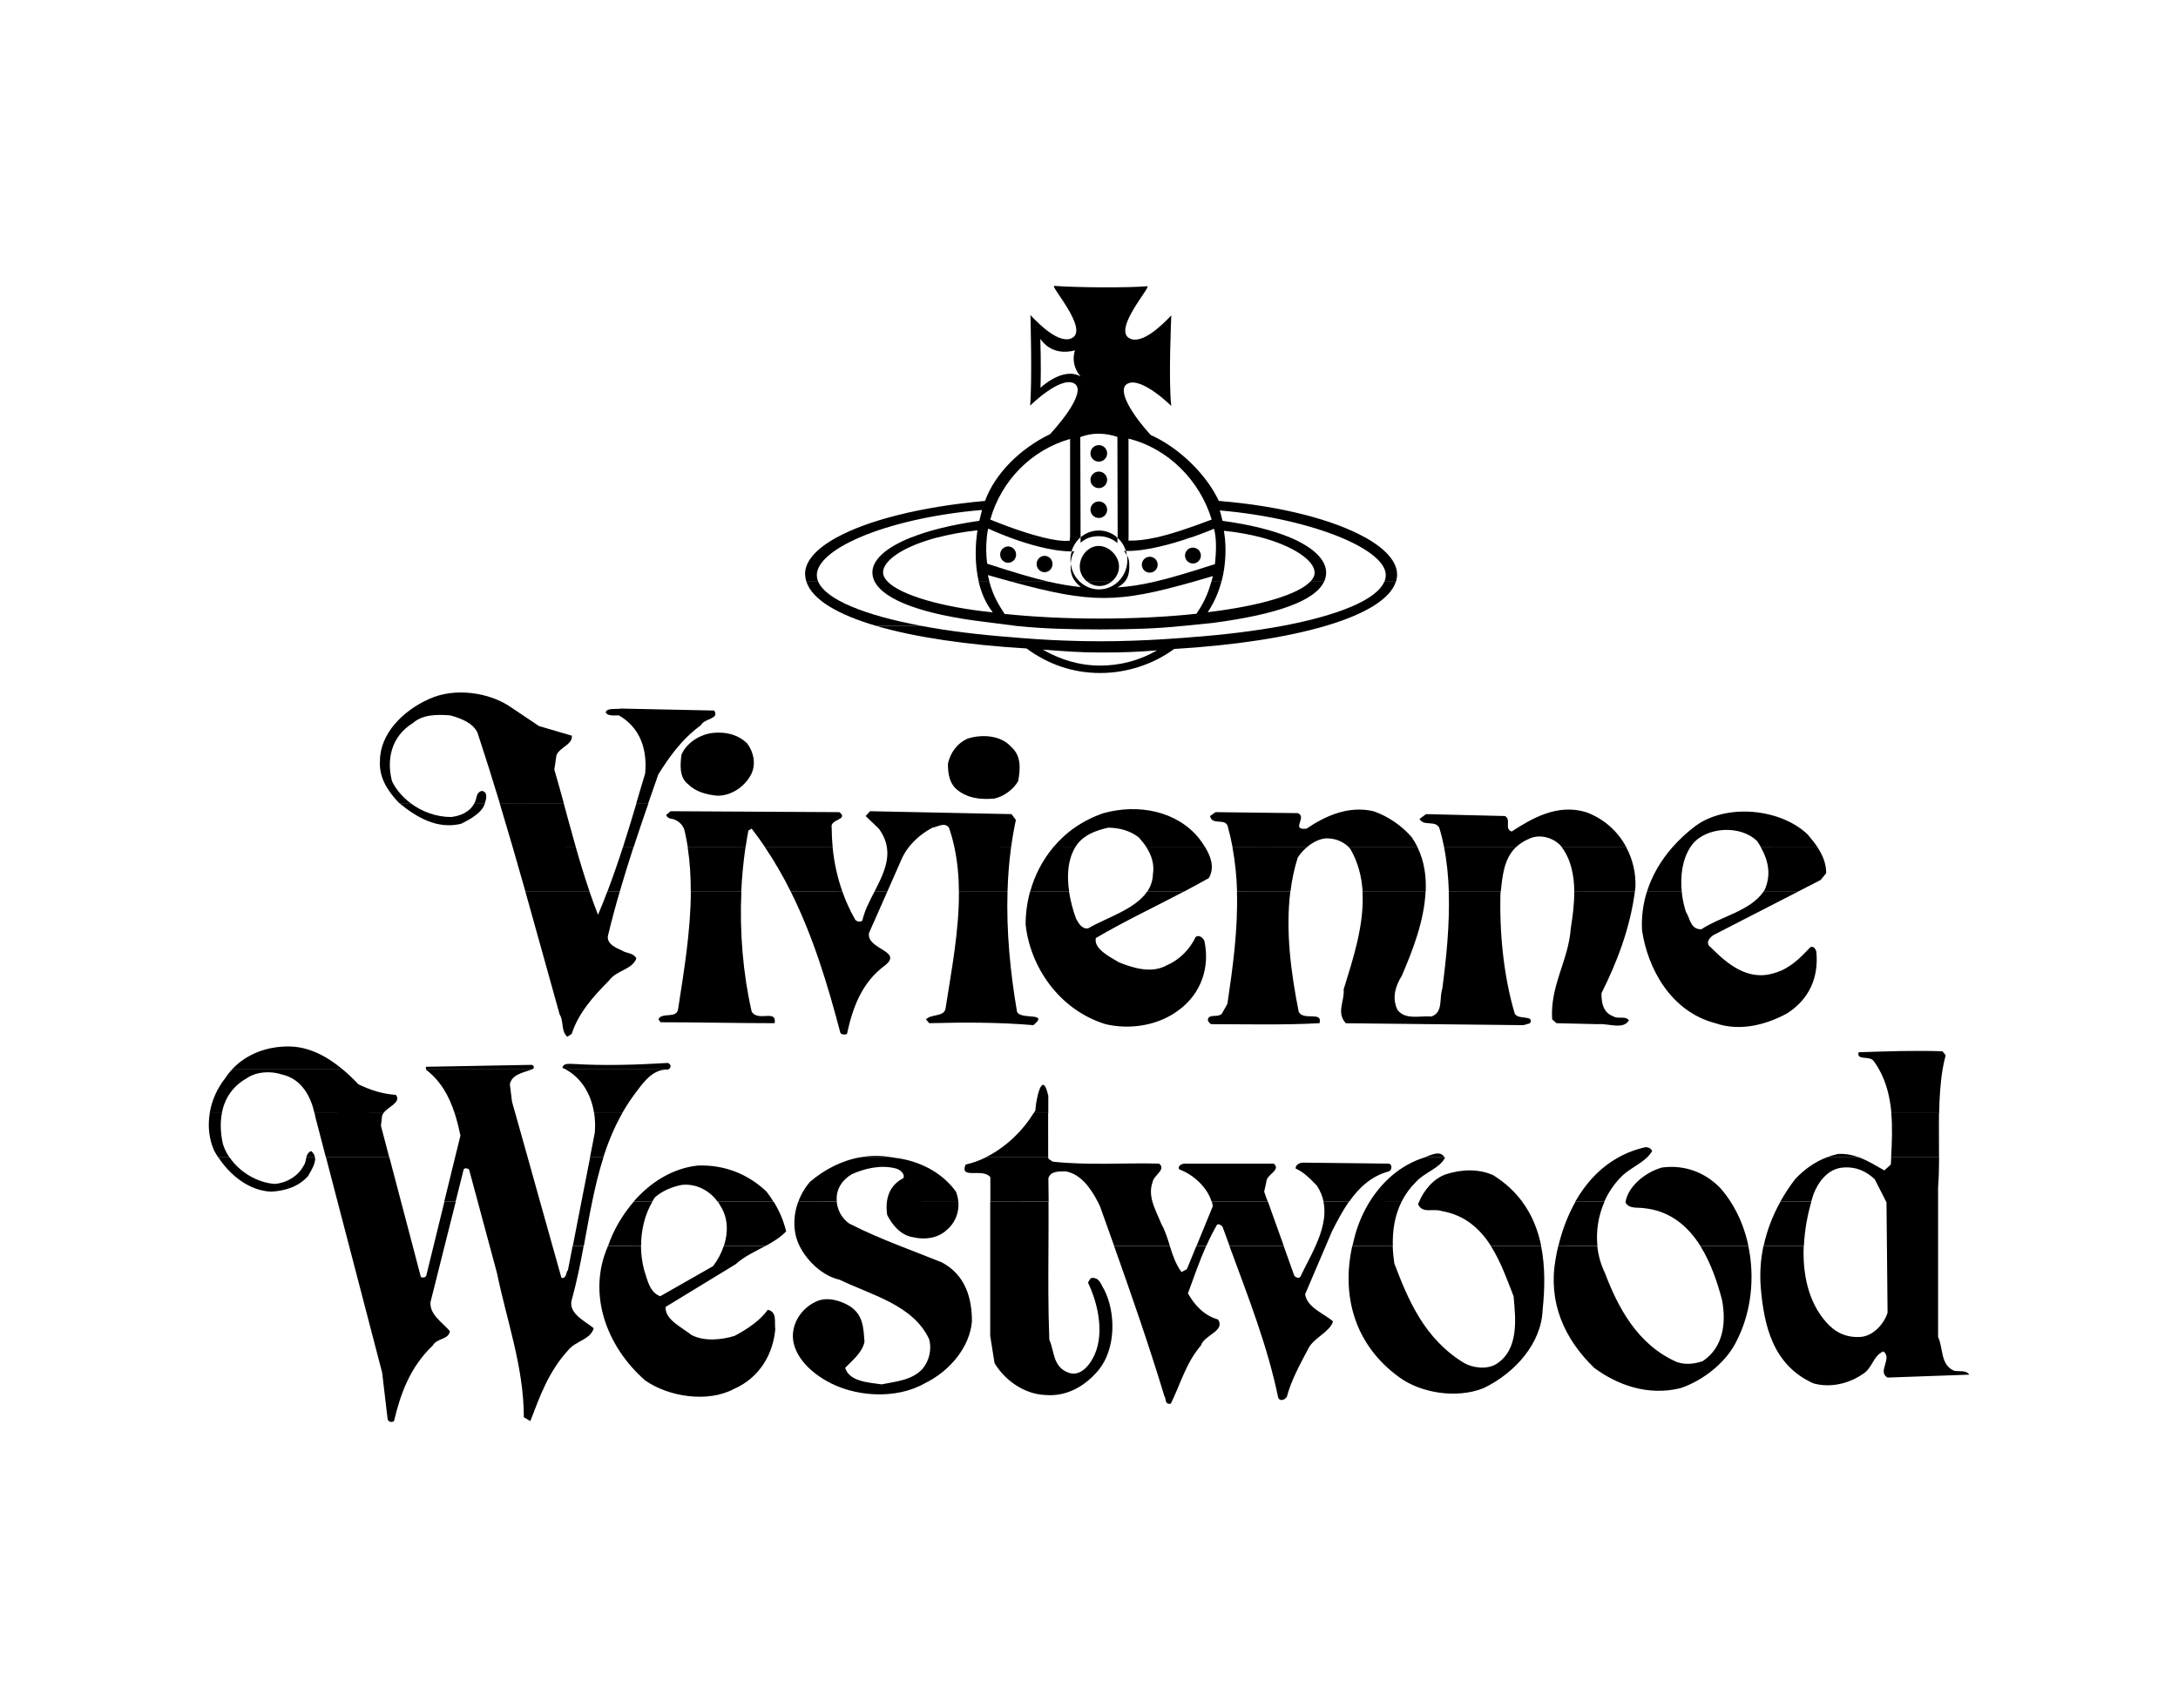 <svg width="51" height="40" viewBox="0 0 51 40" fill="none" xmlns="http://www.w3.org/2000/svg">
<path fill-rule="evenodd" clip-rule="evenodd" d="M45.76 32.106C45.433 31.97 45.508 31.585 45.382 31.313V27.821C45.4 27.592 45.405 27.352 45.406 27.108L44.285 27.108C44.282 27.165 44.278 27.221 44.275 27.276L44.124 27.413C43.933 27.307 43.743 27.186 43.533 27.108H42.775L42.776 27.107H42.775C42.491 27.216 42.248 27.39 42.035 27.617C41.907 27.784 41.791 27.961 41.688 28.145H41.905L42.411 28.144C42.428 28.088 42.445 28.033 42.462 27.98C42.563 27.707 42.79 27.367 43.167 27.345C43.469 27.322 43.696 27.435 43.897 27.617L44.166 28.145L44.174 28.161L44.184 29.182L44.199 30.746C44.123 30.995 43.872 31.29 43.57 31.313C43.218 31.335 42.966 31.199 42.765 30.972C42.339 30.493 42.208 29.831 42.236 29.182H41.293C41.225 29.502 41.204 29.83 41.23 30.156C41.306 31.041 41.507 31.97 42.463 32.401C42.866 32.514 43.294 32.401 43.596 32.197C43.847 32.061 43.847 31.766 44.099 31.652C44.325 31.812 43.948 32.129 44.2 32.265L46.112 32.197C46.036 32.084 45.886 32.129 45.76 32.106ZM35.693 29.182H34.909C35.145 29.553 35.296 29.988 35.442 30.36C35.493 30.905 35.568 31.607 35.039 31.948C34.813 32.084 34.486 32.038 34.285 31.925C33.353 31.358 32.976 30.451 32.649 29.59C32.629 29.454 32.616 29.318 32.612 29.182V29.182L31.665 29.182V29.181C31.409 30.325 31.703 31.497 32.775 32.265C33.278 32.628 34.108 32.764 34.737 32.514C35.492 32.151 36.096 31.449 36.122 30.678C36.175 30.176 36.183 29.663 36.086 29.182H35.693V29.182ZM27.792 29.726L27.666 29.794C27.529 29.608 27.459 29.396 27.392 29.182H27.391L27.392 29.182L26.087 29.182C26.501 30.346 26.906 31.514 27.264 32.696C27.314 32.764 27.264 32.9 27.415 32.877C27.641 32.424 27.767 31.925 28.119 31.517C28.195 31.267 28.698 31.177 28.522 30.905C28.195 30.814 27.968 30.564 27.817 30.292C27.955 29.92 28.081 29.548 28.243 29.183L28.015 29.182L27.792 29.726ZM25.578 29.93C25.527 29.93 25.502 29.998 25.477 30.043C25.728 30.564 25.88 31.313 25.578 31.834C25.477 32.016 25.275 32.242 25.024 32.152C24.646 32.016 24.697 31.653 24.571 31.381C24.542 30.643 24.546 29.914 24.551 29.182H23.187V31.29L23.288 31.925C23.514 32.31 23.967 32.651 24.47 32.673C24.999 32.719 25.427 32.447 25.729 32.084C26.131 31.585 26.131 30.746 25.854 30.202C25.779 30.088 25.753 29.93 25.578 29.93ZM30.56 30.315L31.044 29.182H30.806L30.806 29.181H30.806C30.697 29.426 30.564 29.663 30.459 29.884C30.434 29.953 30.359 29.93 30.309 29.884L30.058 29.182L28.788 29.182C29.223 30.365 29.685 31.535 29.931 32.741C29.981 32.832 30.082 32.786 30.132 32.718C30.233 32.333 30.434 31.97 30.636 31.585C30.761 31.335 31.139 31.199 31.214 30.95C31.013 30.768 30.61 30.632 30.56 30.315ZM39.814 29.182C40.065 29.581 40.219 30.051 40.324 30.451C40.425 30.995 40.349 31.562 39.871 31.88C39.67 31.948 39.468 31.97 39.267 31.902C38.336 31.494 37.883 30.61 37.581 29.816C37.485 29.617 37.424 29.402 37.402 29.182V29.183L36.488 29.182C36.462 29.289 36.441 29.395 36.424 29.499C36.248 30.497 36.625 31.358 37.33 32.038C37.884 32.447 38.588 32.696 39.343 32.515C39.897 32.334 40.45 31.88 40.677 31.381C41.006 30.734 41.095 29.926 40.939 29.182L39.814 29.182ZM16.948 29.181C16.891 29.354 16.806 29.514 16.695 29.657L15.461 30.36C15.21 30.27 15.159 29.975 15.084 29.748C15.035 29.563 15.01 29.373 15.009 29.182L14.235 29.183L14.228 29.204C13.75 30.315 14.203 31.54 15.109 32.334C15.663 32.719 16.569 32.855 17.173 32.538C17.802 32.266 18.104 31.699 18.154 31.131C18.129 30.973 18.205 30.723 17.978 30.678C17.802 30.927 17.5 31.131 17.198 31.29C16.896 31.381 16.493 31.426 16.191 31.267C15.965 31.086 15.562 30.905 15.587 30.61L17.223 29.612C17.427 29.428 17.682 29.312 17.924 29.182H16.948V29.181ZM22.054 29.567C21.727 29.434 21.398 29.311 21.073 29.182H21.072L21.073 29.182L20.431 29.182L18.722 29.182L18.733 29.204C18.909 29.544 19.261 29.884 19.664 29.975C20.419 30.338 21.375 30.564 21.753 31.358C21.828 31.607 21.753 31.88 21.602 32.061C21.35 32.333 20.973 32.356 20.645 32.424C20.318 32.379 19.891 32.356 19.79 32.038C19.966 31.857 20.192 31.676 20.243 31.427C20.218 31.109 20.218 30.792 19.891 30.588C19.664 30.451 19.337 30.361 19.085 30.497C18.808 30.633 18.632 30.882 18.582 31.131C18.481 31.608 18.859 32.061 19.337 32.334C19.991 32.719 20.973 32.787 21.652 32.401C22.256 32.107 22.709 31.54 22.759 30.95C22.759 30.406 22.608 29.861 22.054 29.567ZM19.89 28.66C19.711 28.538 19.612 28.345 19.592 28.145H18.691C18.568 28.484 18.564 28.866 18.722 29.182H21.073C20.674 29.024 20.278 28.859 19.89 28.66ZM24.551 29.182C24.553 28.837 24.554 28.491 24.552 28.145H23.187V29.182H24.551ZM31.189 28.841C31.303 28.617 31.43 28.37 31.588 28.145L31.289 28.145L30.99 28.145C31.062 28.49 30.956 28.843 30.806 29.181L31.044 29.182L31.189 28.841Z" fill="black"/>
<path fill-rule="evenodd" clip-rule="evenodd" d="M28.376 28.145C28.386 28.18 28.394 28.216 28.399 28.252L28.018 29.182H28.246L28.246 29.183H28.246C28.321 29.014 28.404 28.847 28.5 28.682C28.55 28.659 28.601 28.705 28.625 28.728C28.68 28.88 28.735 29.031 28.791 29.182H30.061L29.69 28.145L28.376 28.145ZM27.394 29.182C27.338 29.004 27.283 28.825 27.191 28.66C27.123 28.489 27.034 28.318 26.985 28.145L25.704 28.145C25.723 28.182 25.74 28.217 25.757 28.252C25.868 28.561 25.979 28.871 26.089 29.182H26.09L26.089 29.181L27.394 29.182ZM35.696 29.182H36.089C36.013 28.809 35.874 28.457 35.644 28.145H34.882L33.23 28.145C33.221 28.166 33.213 28.186 33.206 28.206C33.306 28.433 33.558 28.297 33.759 28.365C34.306 28.459 34.658 28.784 34.912 29.182H35.696ZM40.523 28.145H38.065V28.145L38.062 28.16C38.138 28.32 38.339 28.274 38.49 28.297C39.11 28.357 39.528 28.724 39.817 29.182H40.941C40.863 28.811 40.724 28.456 40.523 28.145ZM42.415 28.145L41.908 28.145L41.691 28.145L41.691 28.145H41.691C41.508 28.469 41.375 28.818 41.297 29.182H42.24C42.256 28.821 42.322 28.463 42.415 28.145ZM18.409 28.841C18.349 28.595 18.25 28.36 18.116 28.145H16.809C16.833 28.18 16.855 28.215 16.873 28.252C17.051 28.528 17.053 28.87 16.951 29.181L17.401 29.182L17.927 29.181C18.103 29.087 18.271 28.984 18.409 28.841ZM21.378 28.977C21.655 29.045 21.957 29 22.158 28.818C22.257 28.738 22.335 28.635 22.384 28.517C22.433 28.4 22.453 28.272 22.44 28.145L20.768 28.145C20.755 28.246 20.759 28.351 20.774 28.455C20.875 28.66 21.076 28.932 21.378 28.977ZM37.572 28.145H36.892C36.705 28.474 36.575 28.832 36.491 29.182H37.405C37.37 28.828 37.427 28.47 37.572 28.145ZM15.168 28.145L14.841 28.145L14.841 28.144H14.841C14.564 28.462 14.357 28.832 14.238 29.182H15.012C15.011 28.817 15.097 28.45 15.277 28.145L15.168 28.145ZM32.82 28.145H32.073C31.897 28.429 31.769 28.741 31.696 29.068C31.686 29.106 31.677 29.143 31.668 29.182L32.615 29.182C32.604 28.821 32.659 28.465 32.82 28.145ZM33.155 27.684C33.357 27.458 33.709 27.367 33.835 27.118C33.833 27.114 33.831 27.111 33.83 27.108H33.796L33.359 27.109C33.35 27.112 33.341 27.115 33.331 27.118C32.779 27.297 32.358 27.688 32.073 28.145L32.82 28.144C32.906 27.974 33.019 27.818 33.155 27.684ZM40.277 27.821C39.925 27.458 39.447 27.276 38.918 27.345C38.522 27.456 38.125 27.788 38.065 28.145L40.523 28.145C40.449 28.03 40.368 27.922 40.277 27.821ZM19.944 27.503C20.246 27.367 20.623 27.276 20.975 27.367C21.076 27.39 21.202 27.503 21.152 27.594C20.908 27.719 20.797 27.921 20.768 28.145L22.44 28.144C22.433 28.064 22.414 27.986 22.385 27.911C22.058 27.458 21.529 27.186 20.95 27.117C20.933 27.113 20.915 27.11 20.897 27.107L20.63 27.107L20.134 27.107L20.139 27.107H20.134C19.695 27.187 19.294 27.4 18.962 27.684C18.846 27.82 18.755 27.976 18.694 28.145L19.595 28.144C19.592 28.119 19.591 28.094 19.591 28.07C19.591 27.843 19.717 27.639 19.944 27.503ZM34.967 27.526C34.615 27.367 34.212 27.39 33.86 27.503C33.557 27.608 33.34 27.888 33.23 28.145H35.644C35.472 27.913 35.251 27.704 34.967 27.526ZM23.19 28.145L24.555 28.144C24.555 27.961 24.552 27.778 24.549 27.594C24.599 27.435 24.775 27.435 24.951 27.435C25.311 27.496 25.55 27.845 25.704 28.145L26.985 28.145C26.944 27.994 26.932 27.842 26.99 27.684C27.015 27.526 27.317 27.39 27.141 27.254C26.336 27.231 25.48 27.299 24.65 27.208L24.549 27.14V27.108H23.084C22.934 27.183 22.775 27.239 22.611 27.276C22.46 27.639 23.014 27.345 23.19 27.572V28.145ZM31.292 28.145H31.592C31.818 27.822 32.111 27.542 32.526 27.435C32.601 27.39 32.601 27.276 32.526 27.254L30.512 27.231C30.437 27.231 30.337 27.276 30.337 27.367C30.538 27.458 30.689 27.617 30.84 27.775C30.918 27.897 30.967 28.02 30.993 28.145V28.145H31.292Z" fill="black"/>
<path fill-rule="evenodd" clip-rule="evenodd" d="M37.566 28.145C37.656 27.942 37.78 27.756 37.931 27.594C38.111 27.395 38.388 27.283 38.569 27.108H37.898L37.899 27.108H37.898C37.455 27.352 37.125 27.725 36.886 28.145H37.566ZM29.652 27.684C29.652 27.503 30.004 27.413 29.828 27.254H27.739C27.664 27.254 27.563 27.322 27.614 27.39C27.954 27.512 28.274 27.82 28.371 28.145H29.685L29.602 27.911L29.652 27.684ZM15.271 28.145C15.29 28.112 15.311 28.079 15.333 28.047C15.509 27.889 15.736 27.798 15.962 27.753C16.315 27.713 16.63 27.9 16.803 28.145L18.111 28.145C18.063 28.066 18.009 27.988 17.95 27.911C17.523 27.503 16.969 27.276 16.34 27.299C15.733 27.364 15.217 27.706 14.836 28.144L15.162 28.145H15.271ZM43.039 27.027C42.947 27.048 42.859 27.075 42.774 27.107L43.531 27.108C43.38 27.052 43.219 27.018 43.039 27.027ZM20.892 27.107C20.642 27.061 20.385 27.061 20.134 27.107L20.625 27.107H20.892ZM33.354 27.108H33.824C33.727 26.931 33.504 27.056 33.354 27.108ZM44.282 27.108L45.404 27.107C45.405 26.767 45.398 26.417 45.404 26.07H44.286C44.316 26.411 44.302 26.764 44.282 27.108ZM38.569 27.108C38.615 27.063 38.655 27.014 38.686 26.959C38.661 26.891 38.586 26.868 38.535 26.868C38.312 26.917 38.098 26.997 37.898 27.107L38.3 27.108H38.569ZM24.543 26.07H24.204L24.204 26.07C23.95 26.482 23.552 26.875 23.078 27.108H24.544L24.543 26.07Z" fill="black"/>
<path fill-rule="evenodd" clip-rule="evenodd" d="M24.547 25.667C24.395 24.986 24.245 25.848 24.245 26.007C24.232 26.028 24.22 26.049 24.207 26.07L24.547 26.07V25.667ZM44.289 26.07V26.07L45.407 26.07C45.414 25.716 45.434 25.365 45.49 25.034L43.993 25.034C44.173 25.349 44.256 25.702 44.289 26.07ZM40.171 23.966C40.761 24.17 41.378 23.989 41.84 23.739C42.379 23.399 42.584 22.878 42.533 22.311C42.533 22.242 42.456 22.129 42.379 22.197C42.148 22.447 41.891 22.696 41.557 22.787C40.941 22.991 40.453 22.583 40.068 22.197C39.94 22.107 39.991 21.993 40.119 21.903L42.1 20.885H41.294C40.972 21.343 40.308 21.459 39.837 21.766C39.58 21.766 39.58 21.517 39.477 21.358C39.428 21.204 39.395 21.046 39.379 20.884V20.885L39.083 20.884L38.564 20.885C38.472 21.177 38.433 21.483 38.45 21.789C38.579 22.673 39.118 23.694 40.171 23.966ZM43.873 24.85C43.917 24.91 43.957 24.97 43.993 25.034V25.033L45.49 25.034V25.034C45.509 24.925 45.532 24.818 45.56 24.715L45.484 24.623C44.83 24.601 44.2 24.623 43.521 24.646C43.471 24.85 43.773 24.715 43.873 24.85ZM18.517 20.885C19.045 21.943 19.385 23.078 19.679 24.193C19.705 24.238 19.808 24.238 19.833 24.216C19.962 23.626 20.167 23.014 20.732 22.605C21.143 22.266 20.296 22.243 20.347 21.857L20.776 20.885H20.476L20.476 20.884H20.476C20.359 21.11 20.242 21.335 20.193 21.562C20.141 21.608 20.039 21.585 20.013 21.517C19.899 21.315 19.803 21.104 19.726 20.885L18.517 20.885ZM37.423 23.988C37.654 23.965 38.014 24.125 38.142 23.898C38.065 23.784 37.885 23.875 37.783 23.807C37.526 23.716 37.5 23.467 37.5 23.263C37.869 22.525 38.167 21.745 38.282 20.884H36.863C36.864 21.176 36.825 21.472 36.781 21.744C36.73 22.492 36.293 23.081 36.345 23.875L36.447 23.965L37.423 23.988ZM23.814 23.694C23.655 22.767 23.564 21.814 23.592 20.884H22.454C22.461 21.803 22.276 22.745 22.144 23.603C22.119 23.83 21.81 23.739 21.682 23.875L21.759 23.965C22.581 23.943 23.403 23.943 24.198 24.011C24.584 23.694 23.89 23.898 23.814 23.694ZM13.147 29.93L12.937 29.182L12.646 28.145L12.356 27.108L12.065 26.071L10.646 26.072C10.701 26.241 10.744 26.418 10.782 26.596L10.656 27.108L10.402 28.145H10.668L10.857 27.39C10.882 27.345 10.958 27.367 10.983 27.39L11.187 28.145L11.466 29.182L11.637 29.816C11.864 30.927 12.266 32.016 12.266 33.194L12.418 33.285C12.644 32.696 12.845 32.129 13.299 31.63C13.475 31.403 13.827 31.381 13.902 31.109C13.676 30.927 13.273 30.746 13.399 30.406C13.509 30.005 13.591 29.594 13.667 29.182H13.409L13.299 29.748C13.248 29.794 13.273 29.952 13.147 29.93Z" fill="black"/>
<path fill-rule="evenodd" clip-rule="evenodd" d="M10.152 29.182L9.98 29.884C9.955 29.929 9.88 29.929 9.854 29.907L9.664 29.182L9.391 28.145L9.118 27.108H7.634L7.904 28.145L8.175 29.182L8.949 32.152L9.074 33.217C9.074 33.286 9.15 33.331 9.226 33.286C9.376 32.651 9.603 32.016 10.131 31.517C10.232 31.335 10.509 31.381 10.534 31.177C10.358 30.972 10.056 30.791 10.081 30.496L10.411 29.182L10.672 28.145H10.406L10.152 29.182ZM13.615 28.145L13.413 29.182H13.671C13.735 28.836 13.796 28.488 13.867 28.145C13.939 27.794 14.022 27.447 14.13 27.108L13.818 27.108L13.615 28.145ZM7.377 27.108V27.108L7.174 27.108L7.175 27.107C7.156 27.176 7.152 27.25 7.111 27.299C6.985 27.548 6.708 27.707 6.432 27.73C6.003 27.695 5.604 27.442 5.376 27.108V27.108L5.188 27.108H5.113C5.38 27.511 5.819 27.891 6.357 27.911C6.684 27.889 6.985 27.798 7.212 27.548C7.285 27.417 7.397 27.25 7.377 27.108Z" fill="black"/>
<path fill-rule="evenodd" clip-rule="evenodd" d="M7.285 26.959C7.215 26.991 7.188 27.046 7.172 27.107L7.374 27.108C7.367 27.053 7.34 27.003 7.285 26.959ZM5.221 26.8C5.167 26.566 5.15 26.311 5.196 26.07H4.912C4.862 26.372 4.892 26.683 5.019 26.959C5.047 27.009 5.077 27.058 5.11 27.108H5.373C5.308 27.013 5.256 26.91 5.221 26.8ZM8.946 26.142C8.952 26.117 8.964 26.092 8.98 26.071H8.365L7.366 26.071C7.373 26.103 7.379 26.134 7.385 26.165L7.631 27.108H9.115L8.92 26.369L8.946 26.142ZM13.928 26.528L13.815 27.108H14.127L14.127 27.108C14.241 26.75 14.384 26.401 14.573 26.07L14.229 26.07L13.913 26.07C13.936 26.221 13.941 26.375 13.928 26.528Z" fill="black"/>
<path fill-rule="evenodd" clip-rule="evenodd" d="M8.978 26.071C9.092 25.914 9.403 25.822 9.271 25.644C8.944 25.621 8.667 25.53 8.39 25.394C8.27 25.266 8.143 25.145 8.008 25.033L6.789 25.033L5.449 25.033L5.449 25.032H5.449C5.383 25.101 5.324 25.176 5.27 25.258C5.084 25.494 4.96 25.773 4.91 26.07L5.195 26.07C5.256 25.749 5.429 25.452 5.773 25.258C6 25.099 6.327 25.077 6.604 25.167C7.069 25.272 7.276 25.687 7.364 26.07L8.364 26.071L8.979 26.07L8.978 26.071ZM11.939 25.395C11.988 25.148 12.283 25.123 12.485 25.034L9.976 25.034V25.054C10.326 25.323 10.518 25.68 10.645 26.071H12.064L11.989 25.803L11.939 25.395ZM13.911 26.07V26.069L14.228 26.07L14.571 26.069C14.678 25.881 14.799 25.701 14.933 25.53C15.084 25.326 15.311 25.031 15.638 25.054C15.65 25.049 15.662 25.042 15.673 25.034H13.222C13.624 25.244 13.844 25.638 13.911 26.07Z" fill="black"/>
<path fill-rule="evenodd" clip-rule="evenodd" d="M15.636 24.896C14.906 24.941 14.126 24.964 13.421 24.919C13.32 24.919 13.195 24.896 13.169 25.009C13.186 25.017 13.203 25.025 13.219 25.034L15.671 25.033C15.728 24.985 15.701 24.915 15.636 24.896ZM8.006 25.033C7.647 24.736 7.226 24.51 6.752 24.51C6.248 24.51 5.779 24.684 5.447 25.033L6.787 25.033L8.006 25.033ZM12.482 25.034H12.484L12.49 25.031C12.515 24.986 12.49 24.941 12.44 24.941L9.973 24.986V25.034H12.484L12.482 25.034ZM27.718 20.885H26.86C26.573 21.303 25.901 21.496 25.48 21.744C25.326 21.767 25.249 21.608 25.197 21.517C25.122 21.312 25.067 21.101 25.033 20.885L24.119 20.886C24.051 21.136 24.016 21.394 24.016 21.653C24.119 22.628 24.786 23.649 25.891 23.989C26.481 24.125 27.123 24.012 27.585 23.671C28.15 23.263 28.33 22.628 28.202 22.039C28.176 21.97 28.073 21.88 27.996 21.948C27.868 22.22 27.637 22.47 27.328 22.605C26.969 22.81 26.533 22.674 26.199 22.538C25.968 22.401 25.608 22.22 25.66 21.971C26.319 21.582 27.026 21.249 27.718 20.885ZM28.741 23.512L28.613 23.739C28.535 23.83 28.381 23.762 28.305 23.83C28.253 23.898 28.305 23.943 28.356 23.988C29.178 23.988 30.076 24.011 30.898 23.965C30.976 23.671 30.513 23.921 30.41 23.694C30.232 22.8 30.099 21.811 30.214 20.885L29.776 20.884L28.964 20.885C28.99 21.762 28.87 22.642 28.741 23.512ZM33.924 20.886C33.949 21.656 33.866 22.444 33.774 23.15C33.697 23.377 33.8 23.716 33.517 23.808C33.261 23.785 32.901 23.898 32.721 23.649C32.593 23.377 32.67 23.104 32.824 22.855C33.072 22.28 33.349 21.572 33.381 20.886L32.181 20.885H31.904C31.951 21.662 31.676 22.482 31.463 23.172C31.489 23.444 31.283 23.716 31.514 23.966L35.674 24.011L35.828 23.966C35.931 23.762 35.546 23.898 35.469 23.739C35.212 22.878 35.109 21.857 35.135 20.928C35.136 20.913 35.138 20.899 35.139 20.885H34.977L33.924 20.886ZM41.234 19.848C41.405 20.151 41.478 20.485 41.324 20.837C41.314 20.853 41.303 20.869 41.292 20.885H42.098L42.633 20.61L42.762 20.451C42.762 20.221 42.679 20.028 42.56 19.848H42.56L42.56 19.848L41.234 19.848Z" fill="black"/>
<path fill-rule="evenodd" clip-rule="evenodd" d="M28.967 20.885V20.884L29.779 20.884H30.217C30.25 20.612 30.306 20.346 30.387 20.088C30.439 20.006 30.511 19.921 30.596 19.848L29.624 19.847L28.86 19.848C28.922 20.19 28.958 20.537 28.967 20.885ZM39.578 19.848H39.158C38.883 20.163 38.681 20.514 38.565 20.885H39.38C39.344 20.527 39.389 20.141 39.578 19.848ZM21.117 20.111C21.157 20.02 21.211 19.932 21.276 19.848H21.191L20.768 19.848C20.822 20.205 20.65 20.546 20.476 20.884L20.776 20.885L21.117 20.111ZM36.574 19.848C36.79 20.141 36.861 20.509 36.863 20.885L38.282 20.884C38.287 20.846 38.292 20.807 38.296 20.769C38.306 20.448 38.233 20.131 38.082 19.848V19.848L36.574 19.848ZM27.721 20.885C27.918 20.782 28.113 20.675 28.307 20.565C28.443 20.325 28.36 20.073 28.222 19.848L26.847 19.848C26.969 20.04 27.034 20.251 26.997 20.474C26.993 20.621 26.946 20.764 26.862 20.884L27.721 20.885ZM23.592 20.885C23.602 20.535 23.629 20.188 23.675 19.848L22.349 19.848C22.421 20.186 22.452 20.534 22.454 20.885H23.592ZM33.384 20.886C33.401 20.525 33.351 20.172 33.194 19.848L31.587 19.848C31.598 19.859 31.609 19.872 31.62 19.884C31.802 20.2 31.887 20.538 31.907 20.885H33.384V20.886ZM33.926 20.885H35.142C35.181 20.52 35.214 20.121 35.491 19.849L33.815 19.848C33.881 20.184 33.915 20.533 33.926 20.885ZM18.517 20.884L19.726 20.885C19.608 20.549 19.531 20.201 19.497 19.848H17.916C18.139 20.18 18.339 20.526 18.517 20.885V20.884ZM24.661 19.847C24.41 20.15 24.226 20.504 24.122 20.885L25.036 20.884C24.982 20.528 24.997 20.149 25.176 19.848L24.808 19.847H24.661ZM25.226 19.771C25.406 19.544 25.662 19.453 25.945 19.386C26.202 19.386 26.458 19.453 26.664 19.612C26.733 19.687 26.795 19.765 26.847 19.847L28.222 19.847C28.177 19.774 28.128 19.703 28.076 19.635C27.563 19 26.664 18.818 25.842 19.045C25.349 19.212 24.955 19.495 24.662 19.847L24.808 19.847L25.176 19.847C25.192 19.821 25.208 19.795 25.226 19.771ZM39.578 19.847C39.595 19.821 39.613 19.795 39.632 19.771C39.965 19.363 40.761 19.317 41.147 19.703C41.179 19.75 41.209 19.798 41.236 19.848H41.236C41.236 19.847 41.236 19.847 41.236 19.847L42.563 19.848C42.494 19.744 42.412 19.644 42.328 19.544C41.686 18.932 40.428 18.818 39.709 19.34C39.508 19.489 39.324 19.66 39.158 19.848H39.218L39.578 19.847ZM21.276 19.848C21.428 19.655 21.619 19.498 21.836 19.386C21.965 19.363 22.119 19.249 22.221 19.386C22.274 19.537 22.316 19.692 22.349 19.848L23.676 19.847C23.705 19.63 23.742 19.416 23.788 19.204L23.685 19.068L20.372 19L20.27 19.113L20.578 19.408C20.688 19.558 20.746 19.704 20.768 19.848L21.191 19.848H21.276C21.276 19.848 21.276 19.848 21.276 19.848Z" fill="black"/>
<path fill-rule="evenodd" clip-rule="evenodd" d="M33.701 19.385C33.748 19.536 33.785 19.69 33.816 19.847V19.847L35.493 19.847L35.492 19.848H35.493C35.577 19.768 35.675 19.703 35.781 19.657C36.038 19.521 36.372 19.612 36.552 19.816C36.56 19.826 36.568 19.837 36.575 19.847H38.083C37.883 19.465 37.547 19.171 37.142 19.023C36.475 18.819 35.884 19.159 35.396 19.476C35.216 19.408 35.396 19.204 35.242 19.113L33.393 19.068L33.239 19.181C33.342 19.363 33.599 19.204 33.701 19.385ZM30.594 19.408C30.209 19.453 30.62 19.136 30.389 19.045L28.463 19.022L28.334 19.113C28.386 19.34 28.669 19.159 28.745 19.34C28.792 19.509 28.831 19.677 28.862 19.847V19.847L29.626 19.847L30.598 19.846C30.727 19.735 30.887 19.648 31.056 19.635C31.247 19.635 31.438 19.694 31.588 19.847L33.195 19.846C33.156 19.765 33.11 19.687 33.059 19.612C32.828 19.34 32.495 19.113 32.16 19C31.57 18.864 31.031 19.113 30.594 19.408ZM19.498 19.847C19.483 19.694 19.475 19.54 19.475 19.385C19.424 19.181 19.886 19.204 19.655 19.022L15.701 19L15.598 19.09C15.624 19.158 15.701 19.181 15.752 19.181C15.906 19.227 16.009 19.34 16.035 19.476C16.063 19.599 16.086 19.723 16.106 19.847L17.458 19.847C17.478 19.715 17.5 19.583 17.524 19.453L17.601 19.408C17.712 19.552 17.818 19.698 17.918 19.847H19.498ZM23.687 17.503C23.456 17.231 23.019 17.186 22.66 17.299C22.403 17.413 22.249 17.64 22.197 17.889C22.197 18.116 22.223 18.388 22.48 18.547C22.711 18.705 22.994 18.728 23.276 18.705C23.507 18.66 23.738 18.479 23.841 18.297C23.892 18.025 23.918 17.707 23.687 17.503ZM17.601 23.694C17.397 22.796 17.317 21.83 17.36 20.885L16.177 20.884C16.173 21.805 16.016 22.745 15.88 23.625C15.854 23.875 15.495 23.694 15.418 23.875L15.469 23.943C16.368 23.943 17.267 23.965 18.14 23.965C18.192 23.626 17.755 23.943 17.601 23.694Z" fill="black"/>
<path fill-rule="evenodd" clip-rule="evenodd" d="M17.357 20.885C17.373 20.538 17.406 20.192 17.456 19.847L16.103 19.848C16.155 20.188 16.176 20.535 16.175 20.885H17.357V20.885ZM16.109 18.365C16.289 18.546 16.546 18.614 16.802 18.637C17.162 18.637 17.47 18.388 17.599 18.116C17.701 17.889 17.65 17.617 17.496 17.413C17.29 17.209 17.008 17.14 16.726 17.163C16.392 17.186 16.058 17.413 15.955 17.685C15.929 17.911 15.903 18.206 16.109 18.365ZM14.568 22.265C14.414 22.197 14.209 22.107 14.234 21.925C14.318 21.575 14.411 21.228 14.511 20.885L14.22 20.885C14.152 21.067 14.079 21.247 14.003 21.426C13.933 21.247 13.867 21.067 13.805 20.885V20.885H13.275L12.303 20.886C12.573 21.845 12.837 22.805 13.105 23.762C13.207 23.921 13.13 24.147 13.284 24.283L13.387 24.215C13.541 23.739 13.875 23.353 14.26 22.968C14.44 22.718 14.799 22.718 14.902 22.446C14.825 22.311 14.671 22.333 14.568 22.265Z" fill="black"/>
<path fill-rule="evenodd" clip-rule="evenodd" d="M14.584 19.847C14.472 20.196 14.351 20.542 14.222 20.885L14.512 20.884C14.613 20.536 14.72 20.191 14.832 19.848L14.695 19.847L14.583 19.848C14.584 19.847 14.584 19.847 14.584 19.847ZM13.485 19.848H12.007C12.107 20.193 12.206 20.539 12.304 20.885L13.276 20.885L13.806 20.885C13.69 20.542 13.583 20.196 13.485 19.848ZM12.13 19.848L13.485 19.847C13.386 19.502 13.293 19.157 13.199 18.811V18.811L12.173 18.811H11.7C11.804 19.156 11.906 19.501 12.007 19.848H12.13ZM9.551 18.811L9.35 18.811C9.757 19.145 10.239 19.429 10.795 19.295C11.021 19.184 11.296 19.03 11.356 18.811L11.11 18.811L11.103 18.819C11 19.023 10.769 19.113 10.564 19.136C10.217 19.136 9.878 19.011 9.612 18.811H9.551Z" fill="black"/>
<path fill-rule="evenodd" clip-rule="evenodd" d="M14.586 19.847L14.697 19.847L14.835 19.847C14.948 19.5 15.065 19.155 15.185 18.811H14.904C14.802 19.157 14.695 19.503 14.586 19.847ZM12.98 18.025L13.031 17.685C13.108 17.503 13.416 17.435 13.39 17.231L12.62 17.005L11.978 16.574C11.464 16.211 10.643 16.098 10.052 16.37C9.436 16.642 8.897 17.186 8.897 17.821C8.871 18.206 9.076 18.524 9.333 18.796C9.339 18.801 9.345 18.806 9.351 18.81H9.613C9.426 18.67 9.274 18.493 9.179 18.297C9.05 17.798 9.153 17.254 9.667 16.936C9.898 16.732 10.232 16.732 10.54 16.755C10.797 16.823 11.079 16.936 11.182 17.163C11.362 17.71 11.535 18.259 11.702 18.81L12.175 18.811L13.201 18.81C13.13 18.548 13.056 18.286 12.98 18.025Z" fill="black"/>
<path fill-rule="evenodd" clip-rule="evenodd" d="M11.354 18.811C11.355 18.806 11.357 18.801 11.358 18.796C11.383 18.727 11.435 18.546 11.281 18.524C11.131 18.568 11.175 18.718 11.107 18.81H11.354L11.354 18.811ZM16.724 16.642L14.542 16.596C14.413 16.619 14.208 16.573 14.182 16.687C14.234 16.778 14.388 16.755 14.491 16.755C15.004 17.05 15.158 17.571 15.107 18.116C15.037 18.347 14.969 18.579 14.9 18.81L15.181 18.81C15.258 18.586 15.337 18.362 15.415 18.138C15.672 17.73 15.954 17.322 16.416 16.982C16.494 16.823 16.853 16.846 16.724 16.642ZM25.745 13.725C25.848 13.725 25.947 13.688 26.026 13.625L25.744 13.624L25.463 13.625C25.542 13.688 25.641 13.725 25.745 13.725ZM32.414 13.624C32.239 14.043 31.354 14.411 30.021 14.661C29.399 14.776 28.679 14.867 27.889 14.925C27.889 14.925 26.84 15.02 25.777 15.02C24.64 15.02 23.696 14.925 23.696 14.925C22.916 14.867 22.203 14.777 21.582 14.661L21.196 14.661L20.525 14.662C21.416 14.922 22.622 15.103 24.037 15.188C24.545 15.561 25.122 15.763 25.764 15.763C26.4 15.763 27.018 15.55 27.494 15.2C28.913 15.115 30.132 14.927 31.034 14.661C31.963 14.387 32.556 14.032 32.685 13.624H32.414ZM25.757 15.589C25.267 15.589 24.815 15.444 24.419 15.215C24.887 15.251 25.282 15.283 25.761 15.283C26.293 15.283 26.575 15.273 27.094 15.233C26.688 15.468 26.226 15.591 25.757 15.589Z" fill="black"/>
<path fill-rule="evenodd" clip-rule="evenodd" d="M21.202 14.661L21.587 14.661C20.243 14.412 19.339 14.043 19.16 13.624L19.16 13.625L19.014 13.624L18.883 13.625C19.019 14.04 19.605 14.393 20.527 14.662H20.53L20.527 14.661L21.202 14.661ZM27.947 13.625C28.09 13.584 28.241 13.54 28.401 13.493C28.39 13.537 28.378 13.581 28.366 13.624L28.603 13.624C28.718 13.188 28.703 12.795 28.681 12.587L28.577 12.587L28.464 12.587C28.492 12.882 28.448 13.213 28.448 13.213C27.851 13.406 27.413 13.537 27.04 13.624C26.722 13.698 26.45 13.739 26.166 13.759C26.238 13.718 26.295 13.675 26.337 13.624C26.412 13.536 26.444 13.424 26.444 13.262C26.444 13.143 26.43 13.076 26.389 13.004C26.408 13.117 26.398 13.232 26.362 13.34C26.326 13.448 26.264 13.546 26.182 13.624C26.061 13.74 25.9 13.805 25.733 13.805C25.56 13.805 25.403 13.736 25.284 13.624C25.166 13.512 25.091 13.361 25.073 13.198C25.07 13.226 25.07 13.254 25.07 13.282C25.073 13.382 25.081 13.495 25.182 13.624C25.214 13.665 25.255 13.707 25.308 13.751C25.056 13.724 24.805 13.682 24.558 13.624H24.555L24.558 13.624L23.688 13.625C25.561 14.135 26.162 14.13 27.947 13.625Z" fill="black"/>
<path fill-rule="evenodd" clip-rule="evenodd" d="M24.646 13.21C24.646 13.105 24.563 13.019 24.46 13.019C24.357 13.019 24.273 13.105 24.273 13.21C24.273 13.316 24.357 13.402 24.46 13.402C24.563 13.402 24.646 13.316 24.646 13.21Z" fill="black"/>
<path fill-rule="evenodd" clip-rule="evenodd" d="M20.428 13.406C20.428 13.481 20.446 13.554 20.483 13.624C20.707 14.056 21.611 14.393 23.072 14.567L23.805 14.661L23.818 14.662C24.435 14.726 25.057 14.742 25.764 14.742C26.491 14.742 27.098 14.723 27.688 14.661C27.694 14.661 27.699 14.66 27.705 14.66L28.391 14.591C29.907 14.392 30.793 14.071 31.003 13.625H30.679C30.398 13.917 29.547 14.186 28.28 14.339C28.426 14.12 28.534 13.878 28.6 13.624L28.364 13.625C28.282 13.919 28.187 14.121 28.016 14.375C27.333 14.449 26.557 14.488 25.74 14.488C24.95 14.488 24.189 14.448 23.524 14.379C23.381 14.162 23.253 13.948 23.167 13.625L23.035 13.625L22.917 13.625C22.976 13.877 23.077 14.129 23.248 14.342C22.076 14.225 21.102 13.944 20.786 13.624C20.716 13.553 20.678 13.48 20.678 13.406C20.678 13.128 21.146 12.8 21.949 12.588L21.337 12.587C21.338 12.587 21.338 12.587 21.338 12.587H21.337C20.739 12.824 20.428 13.116 20.428 13.406ZM27.934 13.198C27.959 13.198 27.983 13.193 28.005 13.184C28.028 13.174 28.048 13.161 28.065 13.143C28.083 13.126 28.096 13.105 28.106 13.083C28.115 13.06 28.12 13.036 28.12 13.012C28.12 12.987 28.115 12.963 28.105 12.94C28.096 12.918 28.082 12.897 28.065 12.88C28.048 12.863 28.027 12.849 28.005 12.84C27.982 12.83 27.958 12.826 27.934 12.826C27.884 12.826 27.837 12.845 27.802 12.88C27.768 12.915 27.748 12.963 27.748 13.012C27.748 13.061 27.768 13.109 27.803 13.144C27.838 13.178 27.885 13.198 27.934 13.198ZM26.319 12.904C26.347 12.942 26.369 12.973 26.387 13.005C26.382 12.971 26.374 12.937 26.364 12.904C26.349 12.904 26.333 12.905 26.319 12.904ZM25.521 12.588L25.302 12.587L25.302 12.588L25.302 12.713C25.363 12.657 25.436 12.614 25.521 12.588ZM31.395 12.587C32.046 12.858 32.449 13.174 32.449 13.47C32.449 13.522 32.438 13.574 32.417 13.624H32.688C32.706 13.567 32.715 13.51 32.714 13.451C32.712 13.153 32.443 12.854 31.966 12.587H31.395Z" fill="black"/>
<path fill-rule="evenodd" clip-rule="evenodd" d="M25.095 12.915C25.068 13.007 25.06 13.103 25.071 13.198C25.079 13.09 25.106 12.986 25.16 12.916C25.139 12.917 25.117 12.915 25.095 12.915Z" fill="black"/>
<path fill-rule="evenodd" clip-rule="evenodd" d="M19.014 13.624L19.16 13.624C19.139 13.575 19.128 13.523 19.127 13.47C19.127 13.176 19.499 12.86 20.127 12.588C20.821 12.289 21.828 12.044 22.995 11.944L22.932 12.198C22.276 12.292 21.743 12.427 21.34 12.587L21.954 12.588L21.951 12.588H21.954C22.261 12.51 22.574 12.454 22.889 12.421C22.889 12.421 22.877 12.483 22.867 12.588C22.843 12.807 22.823 13.214 22.919 13.625V13.625L23.036 13.625L23.169 13.625C23.155 13.574 23.143 13.522 23.132 13.47C23.329 13.526 23.514 13.578 23.687 13.625L24.555 13.624C24.18 13.537 23.741 13.406 23.116 13.203C23.089 12.999 23.086 12.793 23.107 12.588C23.12 12.457 23.139 12.38 23.139 12.38C23.139 12.38 23.343 12.476 23.642 12.588H23.644L23.642 12.587L24.424 12.588C23.849 12.447 23.188 12.169 23.188 12.169C23.448 11.252 24.155 10.537 25.057 10.281V12.588H25.303L25.303 12.588H25.303L25.303 12.588L25.296 10.237C25.573 10.129 25.879 10.136 26.165 10.233C26.165 10.233 26.171 12.071 26.171 12.588L26.427 12.588L26.425 10.273C27.359 10.505 28.095 11.255 28.373 12.169C27.858 12.365 27.433 12.508 27.076 12.588L27.29 12.588L27.889 12.588C27.889 12.588 27.887 12.588 27.887 12.589H27.889C28.206 12.48 28.428 12.384 28.428 12.384C28.445 12.446 28.456 12.516 28.463 12.588V12.587L28.576 12.588L28.68 12.587C28.675 12.535 28.668 12.483 28.658 12.432C28.98 12.464 29.274 12.519 29.535 12.588C30.303 12.795 30.777 13.132 30.783 13.407C30.785 13.48 30.75 13.553 30.68 13.625L31.005 13.625C31.037 13.556 31.053 13.483 31.053 13.407C31.051 13.121 30.774 12.827 30.206 12.588C29.817 12.426 29.292 12.289 28.627 12.199C28.612 12.132 28.563 11.955 28.563 11.955C29.669 12.051 30.682 12.291 31.397 12.588H31.966C31.238 12.182 30.025 11.854 28.539 11.732C28.277 11.16 27.652 10.505 26.943 10.187C26.57 9.781 26.107 9.118 26.415 8.98C26.746 8.833 27.427 9.508 27.427 9.508C27.357 8.944 27.427 7.387 27.427 7.387C27.207 7.621 26.734 8.079 26.447 7.924C26.054 7.711 26.976 6.694 26.864 6.704C26.418 6.743 25.248 6.737 24.687 6.696C24.575 6.688 25.498 7.706 25.105 7.916C24.813 8.071 24.349 7.613 24.129 7.38C24.129 7.38 24.172 8.918 24.121 9.501C24.121 9.501 24.805 8.825 25.136 8.972C25.445 9.11 24.962 9.763 24.589 10.168C23.873 10.514 23.291 11.107 23.066 11.732C21.528 11.872 20.314 12.193 19.591 12.588C19.107 12.853 18.844 13.152 18.852 13.452C18.854 13.51 18.864 13.568 18.882 13.625L19.014 13.624ZM24.364 9.082C24.383 8.559 24.36 7.938 24.36 7.938C24.614 8.295 24.981 8.257 25.172 8.206C25.152 8.266 25.142 8.329 25.141 8.393C25.141 8.553 25.201 8.697 25.297 8.809L25.3 8.815C24.885 8.584 24.364 9.082 24.364 9.082Z" fill="black"/>
<path fill-rule="evenodd" clip-rule="evenodd" d="M25.462 13.625H25.462L25.462 13.624L25.744 13.625L26.026 13.624C26.132 13.542 26.203 13.414 26.203 13.27C26.203 13.018 25.967 12.787 25.726 12.787C25.485 12.787 25.284 13.018 25.284 13.27C25.284 13.414 25.355 13.542 25.462 13.625ZM26.923 13.412C26.947 13.412 26.971 13.408 26.994 13.398C27.016 13.389 27.037 13.375 27.054 13.358C27.071 13.341 27.085 13.32 27.094 13.298C27.103 13.275 27.108 13.251 27.108 13.226C27.108 13.202 27.103 13.178 27.094 13.155C27.085 13.133 27.071 13.112 27.054 13.095C27.037 13.078 27.016 13.064 26.994 13.055C26.971 13.045 26.947 13.04 26.923 13.04C26.873 13.04 26.826 13.06 26.791 13.095C26.757 13.13 26.737 13.177 26.737 13.226C26.737 13.276 26.757 13.323 26.791 13.358C26.826 13.393 26.873 13.412 26.923 13.412ZM25.923 12.587C26.015 12.614 26.099 12.659 26.166 12.72C26.166 12.72 26.166 12.675 26.166 12.597L26.157 12.588L25.923 12.587ZM23.606 12.798C23.556 12.799 23.509 12.819 23.474 12.855C23.439 12.891 23.419 12.94 23.42 12.99C23.42 13.095 23.503 13.181 23.606 13.181C23.656 13.181 23.704 13.16 23.739 13.124C23.774 13.088 23.793 13.04 23.793 12.99C23.793 12.94 23.774 12.891 23.739 12.855C23.704 12.819 23.656 12.799 23.606 12.798ZM25.298 12.588L25.052 12.587V12.662C24.896 12.684 24.666 12.648 24.42 12.587H24.419C24.419 12.587 24.42 12.588 24.42 12.588L23.639 12.587C24.045 12.738 24.622 12.914 25.091 12.915C25.128 12.789 25.2 12.675 25.298 12.588Z" fill="black"/>
<path fill-rule="evenodd" clip-rule="evenodd" d="M26.363 12.904C26.831 12.915 27.447 12.74 27.884 12.588L27.287 12.588H27.073C26.828 12.642 26.615 12.668 26.425 12.662V12.587H26.168V12.597C26.258 12.678 26.326 12.784 26.363 12.904ZM25.73 10.425C25.622 10.425 25.534 10.512 25.534 10.619C25.534 10.726 25.622 10.812 25.73 10.812C25.838 10.812 25.925 10.726 25.925 10.619C25.925 10.512 25.838 10.425 25.73 10.425ZM25.73 11.745C25.678 11.744 25.628 11.765 25.592 11.801C25.555 11.837 25.534 11.887 25.534 11.938C25.534 12.046 25.622 12.132 25.73 12.132C25.755 12.133 25.78 12.128 25.804 12.118C25.828 12.108 25.849 12.094 25.868 12.076C25.886 12.058 25.9 12.037 25.91 12.013C25.92 11.989 25.925 11.964 25.925 11.938C25.925 11.913 25.92 11.887 25.91 11.864C25.9 11.84 25.886 11.819 25.868 11.801C25.849 11.783 25.828 11.768 25.804 11.759C25.78 11.749 25.755 11.744 25.73 11.745ZM25.73 11.045C25.622 11.045 25.534 11.132 25.534 11.239C25.534 11.346 25.622 11.433 25.73 11.433C25.838 11.433 25.925 11.346 25.925 11.239C25.925 11.132 25.838 11.045 25.73 11.045ZM25.73 12.559C25.796 12.559 25.863 12.568 25.925 12.587L26.159 12.587C26.041 12.483 25.888 12.425 25.73 12.425C25.572 12.425 25.42 12.483 25.301 12.587H25.52C25.588 12.568 25.659 12.558 25.73 12.559Z" fill="black"/>
</svg>
